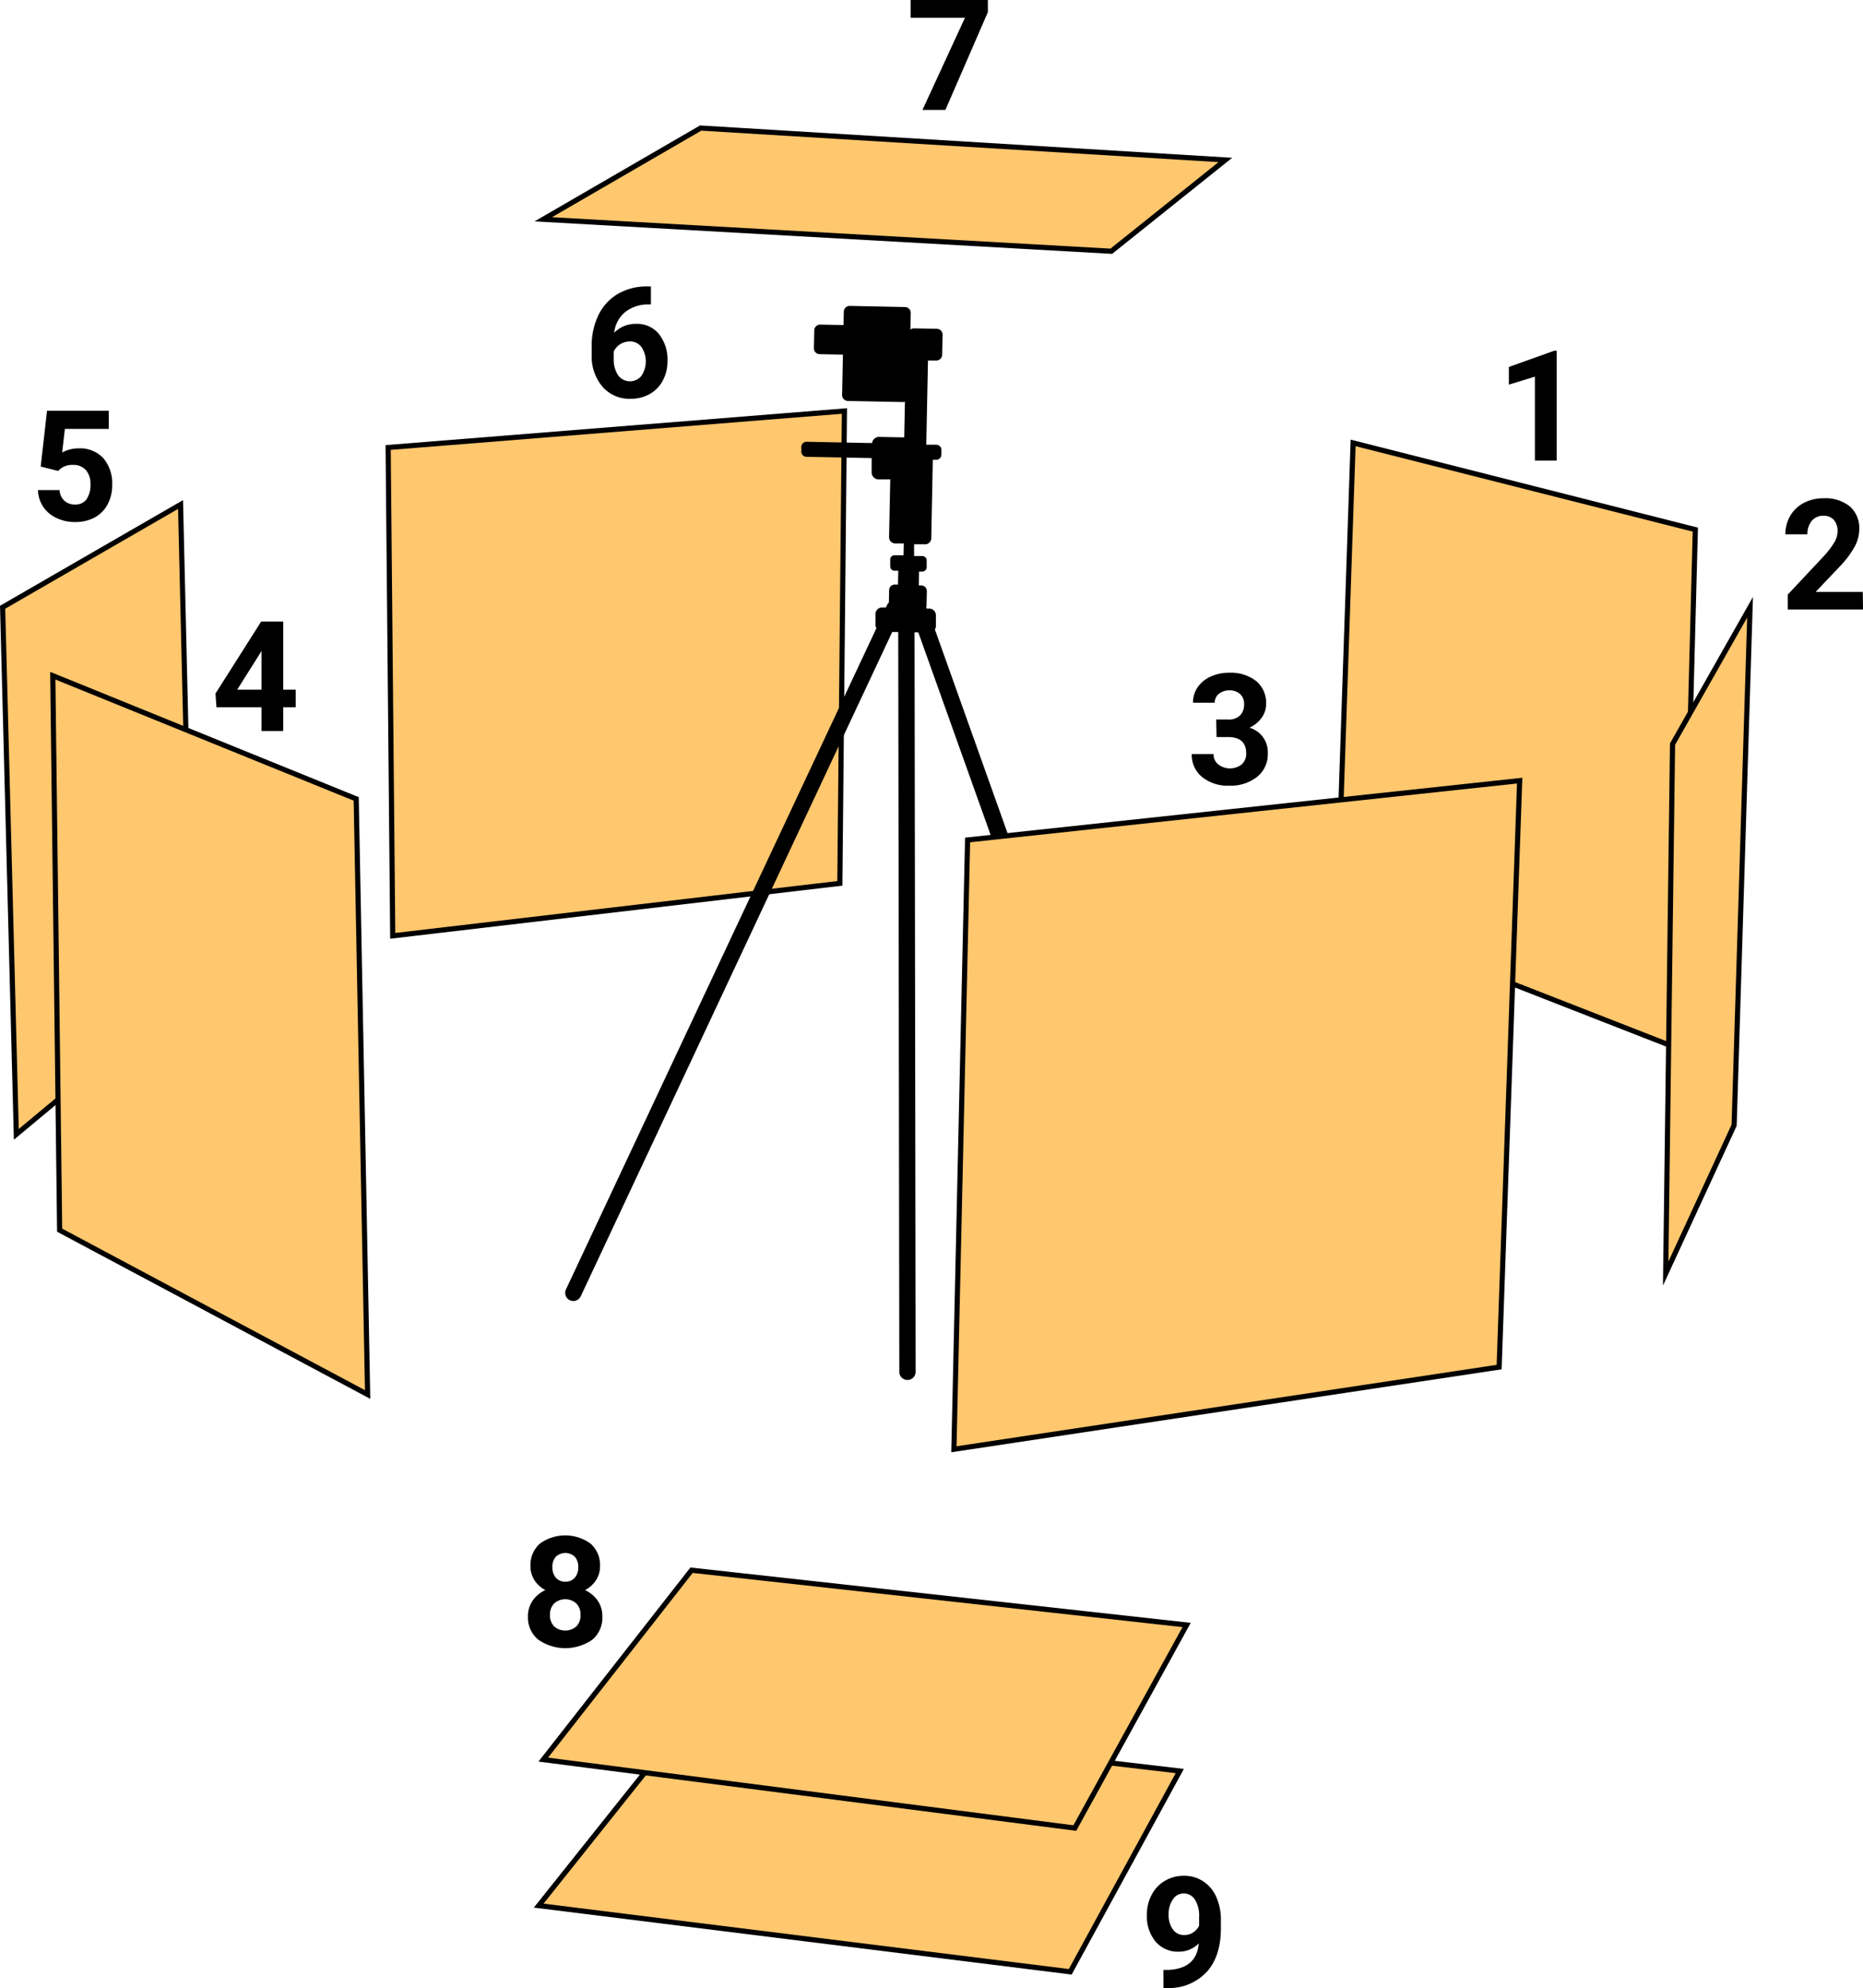 <svg xmlns="http://www.w3.org/2000/svg" width="362.09" height="386.33" viewBox="0 0 362.09 386.33">
  <defs>
    <style>
      .cls-1 {
        fill: #ffc76e;
        stroke: #000;
        stroke-miterlimit: 10;
      }
    </style>
  </defs>
  <g id="Calque_2" data-name="Calque 2">
    <g id="Textes">
      <g>
        <polygon class="cls-1" points="75.44 86.95 164.12 79.86 163.23 171.64 76.33 181.84 75.44 86.95"/>
        <path d="M220,234l-38.3-107.36a1.25,1.25,0,0,0,.2-.66l0-2.07a1.3,1.3,0,0,0-1.27-1.32h-.48l-.14-.16a1.16,1.16,0,0,0,.07-.37l.06-2.85a1.1,1.1,0,0,0-1.07-1.12h-.49l.05-2.7.63,0a.84.84,0,0,0,.85-.82l0-1.33a.84.84,0,0,0-.82-.85l-1.63,0,0-2.29,2,0A1.21,1.21,0,0,0,181,109l.3-15.33h.61a1,1,0,0,0,1.06-1l0-.86a1,1,0,0,0-1-1.06l-1.94,0,.33-16.36,1.61,0a1.14,1.14,0,0,0,1.15-1.11l.08-3.9a1.13,1.13,0,0,0-1.11-1.15l-4.42-.09a1.12,1.12,0,0,0-.73.25l.07-3.17A1.14,1.14,0,0,0,175.86,64l-10.69-.22A1.14,1.14,0,0,0,164,64.91l-.06,2.59-4.52-.09a1.14,1.14,0,0,0-1.16,1.12L158.19,72a1.14,1.14,0,0,0,1.12,1.16l4.52.09-.16,7.83a1.16,1.16,0,0,0,1.13,1.17l10.69.21a1.23,1.23,0,0,0,.39-.06l-.14,6.93-4.86-.1a1.38,1.38,0,0,0-1.39,1.2l-12.67-.25a1,1,0,0,0-1.07,1v.85a1,1,0,0,0,1,1.07l12.66.25,0,2.75a1.36,1.36,0,0,0,1.34,1.39l2.28,0-.23,11.22a1.21,1.21,0,0,0,1.18,1.23l1.68,0-.05,2.29-1.75,0a.83.83,0,0,0-.84.82l0,1.33a.83.83,0,0,0,.81.85h.76l-.06,2.7h-.61a1.08,1.08,0,0,0-1.11,1.07l-.05,2.42a1.64,1.64,0,0,0-.36.49l-.21.46h-.71a1.3,1.3,0,0,0-1.33,1.27l0,2.06a1.36,1.36,0,0,0,.19.7L110,254.88a1.58,1.58,0,0,0,.76,2.1h0a1.59,1.59,0,0,0,2.11-.76l60.54-129.08,1.17,0,.21,143.62a1.59,1.59,0,1,0,3.17,0l-.21-143.55.73,0L217,235.09a1.58,1.58,0,1,0,3-1.06Z" transform="translate(0 -4.34)"/>
        <polygon class="cls-1" points="136.18 24.88 238.16 31.08 215.99 48.82 105.59 42.61 136.18 24.88"/>
        <polygon class="cls-1" points="262.99 86.06 329.5 102.91 326.84 204 259.89 177.84 262.99 86.06"/>
        <polygon class="cls-1" points="340.14 117.99 337.04 218.64 323.74 247.46 325.07 144.59 340.14 117.99"/>
        <polygon class="cls-1" points="35.09 98.03 0.51 117.99 3.17 220.41 37.31 192.03 35.09 98.03"/>
        <polygon class="cls-1" points="10.26 131.29 69.23 155.23 71.45 270.96 11.59 239.03 10.26 131.29"/>
        <polygon class="cls-1" points="229.3 344.12 208.01 383.13 104.7 370.27 134.41 333.03 229.3 344.12"/>
        <polygon class="cls-1" points="134.41 305.1 230.63 315.74 208.9 355.2 105.59 341.9 134.41 305.1"/>
        <path d="M302.55,93.83h-4.23V77.52l-5.06,1.56V75.64l8.84-3.16h.45Z" transform="translate(0 -4.34)"/>
        <path d="M362.09,122.77H347.47v-2.9l6.9-7.36a17,17,0,0,0,2.1-2.71,4.38,4.38,0,0,0,.68-2.2,3.25,3.25,0,0,0-.72-2.23,2.59,2.59,0,0,0-2.05-.81,2.79,2.79,0,0,0-2.26,1,3.92,3.92,0,0,0-.83,2.6H347a7,7,0,0,1,.93-3.56,6.54,6.54,0,0,1,2.63-2.53,8,8,0,0,1,3.86-.91,7.52,7.52,0,0,1,5.11,1.58,5.57,5.57,0,0,1,1.83,4.46,7.16,7.16,0,0,1-.82,3.23,18.24,18.24,0,0,1-2.81,3.82l-4.85,5.11h9.17Z" transform="translate(0 -4.34)"/>
        <path d="M236.38,144.15h2.26a3.18,3.18,0,0,0,2.39-.81,3,3,0,0,0,.77-2.14,2.56,2.56,0,0,0-.77-2,3,3,0,0,0-2.11-.72,3.16,3.16,0,0,0-2,.66,2.14,2.14,0,0,0-.82,1.74h-4.23a5.25,5.25,0,0,1,.9-3,6,6,0,0,1,2.52-2.07,8.38,8.38,0,0,1,3.56-.75,8,8,0,0,1,5.31,1.62,5.53,5.53,0,0,1,1.92,4.46,4.47,4.47,0,0,1-.9,2.7,5.74,5.74,0,0,1-2.34,1.89,4.95,4.95,0,0,1,3.57,5,5.61,5.61,0,0,1-2.07,4.55,8.3,8.3,0,0,1-5.49,1.72,7.87,7.87,0,0,1-5.22-1.69,5.49,5.49,0,0,1-2-4.45h4.24a2.44,2.44,0,0,0,.9,2,3.73,3.73,0,0,0,4.58,0,2.74,2.74,0,0,0,.86-2.12q0-3.19-3.52-3.19h-2.24Z" transform="translate(0 -4.34)"/>
        <path d="M116.62,308.63a4.94,4.94,0,0,1-.78,2.75,5.54,5.54,0,0,1-2.14,1.92,6.18,6.18,0,0,1,2.47,2.06,5.3,5.3,0,0,1,.9,3.08,5.58,5.58,0,0,1-1.93,4.49,9.2,9.2,0,0,1-10.53,0,5.56,5.56,0,0,1-2-4.48,5.29,5.29,0,0,1,.91-3.09A6.06,6.06,0,0,1,106,313.3a5.59,5.59,0,0,1-2.13-1.92,5,5,0,0,1-.77-2.75,5.54,5.54,0,0,1,1.82-4.35,8.39,8.39,0,0,1,9.87,0A5.52,5.52,0,0,1,116.62,308.63Zm-3.79,9.5a3,3,0,0,0-.81-2.22,3.21,3.21,0,0,0-4.32,0,3.06,3.06,0,0,0-.81,2.23,3.1,3.1,0,0,0,.79,2.2,3.29,3.29,0,0,0,4.36,0A3.08,3.08,0,0,0,112.83,318.13Zm-.44-9.3a2.94,2.94,0,0,0-.66-2,2.7,2.7,0,0,0-3.71,0,2.91,2.91,0,0,0-.66,2,3.06,3.06,0,0,0,.66,2.05,2.3,2.3,0,0,0,1.86.78,2.27,2.27,0,0,0,1.85-.78A3.06,3.06,0,0,0,112.39,308.83Z" transform="translate(0 -4.34)"/>
        <path d="M233,381.94a5.35,5.35,0,0,1-3.87,1.62,5.69,5.69,0,0,1-4.52-1.94,7.63,7.63,0,0,1-1.7-5.24,8.18,8.18,0,0,1,.91-3.84,6.75,6.75,0,0,1,2.56-2.73,7.16,7.16,0,0,1,3.69-1,6.71,6.71,0,0,1,3.75,1.06,7,7,0,0,1,2.55,3,10.79,10.79,0,0,1,.92,4.52V379q0,5.34-2.65,8.38a10,10,0,0,1-7.51,3.25l-1,0v-3.53l.93,0Q232.56,386.88,233,381.94Zm-2.83-1.62a3,3,0,0,0,1.77-.52,3.5,3.5,0,0,0,1.12-1.28v-1.74a5.79,5.79,0,0,0-.82-3.34,2.56,2.56,0,0,0-2.2-1.19,2.45,2.45,0,0,0-2.09,1.17,4.91,4.91,0,0,0-.82,2.92,4.74,4.74,0,0,0,.8,2.86A2.58,2.58,0,0,0,230.17,380.32Z" transform="translate(0 -4.34)"/>
        <path d="M55.05,138.35h2.42v3.41H55.05v4.62H50.82v-4.62H42.07l-.19-2.66,8.89-14h4.28Zm-8.95,0h4.72v-7.53l-.28.48Z" transform="translate(0 -4.34)"/>
        <path d="M7.91,95,9.14,84.15h12v3.53H12.61l-.53,4.58a6.7,6.7,0,0,1,3.21-.8,6.17,6.17,0,0,1,4.78,1.89,7.53,7.53,0,0,1,1.73,5.28,7.75,7.75,0,0,1-.88,3.7,6.16,6.16,0,0,1-2.49,2.54,7.84,7.84,0,0,1-3.84.9A8.17,8.17,0,0,1,11,105a6.27,6.27,0,0,1-2.61-2.2,6,6,0,0,1-1-3.24h4.19a3,3,0,0,0,.93,2.07,2.9,2.9,0,0,0,2.08.74,2.61,2.61,0,0,0,2.22-1,4.83,4.83,0,0,0,.77-2.92,4,4,0,0,0-.89-2.78,3.27,3.27,0,0,0-2.54-1,3.63,3.63,0,0,0-2.44.79l-.41.38Z" transform="translate(0 -4.34)"/>
        <path d="M126.51,60v3.49h-.41A7.25,7.25,0,0,0,121.47,65a6.13,6.13,0,0,0-2.1,4,5.8,5.8,0,0,1,4.29-1.73,5.45,5.45,0,0,1,4.43,2,8,8,0,0,1,1.64,5.24,7.83,7.83,0,0,1-.9,3.76,6.46,6.46,0,0,1-2.55,2.63,7.45,7.45,0,0,1-3.73.93,6.92,6.92,0,0,1-5.44-2.34A9.1,9.1,0,0,1,115,73.23V71.7a13.62,13.62,0,0,1,1.31-6.13,9.6,9.6,0,0,1,3.76-4.11A11,11,0,0,1,125.8,60Zm-4.13,10.7a3.38,3.38,0,0,0-3.1,1.94v1.29a5.67,5.67,0,0,0,.84,3.31,2.86,2.86,0,0,0,4.55.12,5.06,5.06,0,0,0,0-5.6A2.77,2.77,0,0,0,122.38,70.68Z" transform="translate(0 -4.34)"/>
        <path d="M192,6.7l-8.25,19h-4.46l8.26-17.91H177V4.34H192Z" transform="translate(0 -4.34)"/>
        <polygon class="cls-1" points="188.06 163.21 295.36 151.68 291.37 265.63 185.4 281.6 188.06 163.21"/>
      </g>
    </g>
  </g>
</svg>

